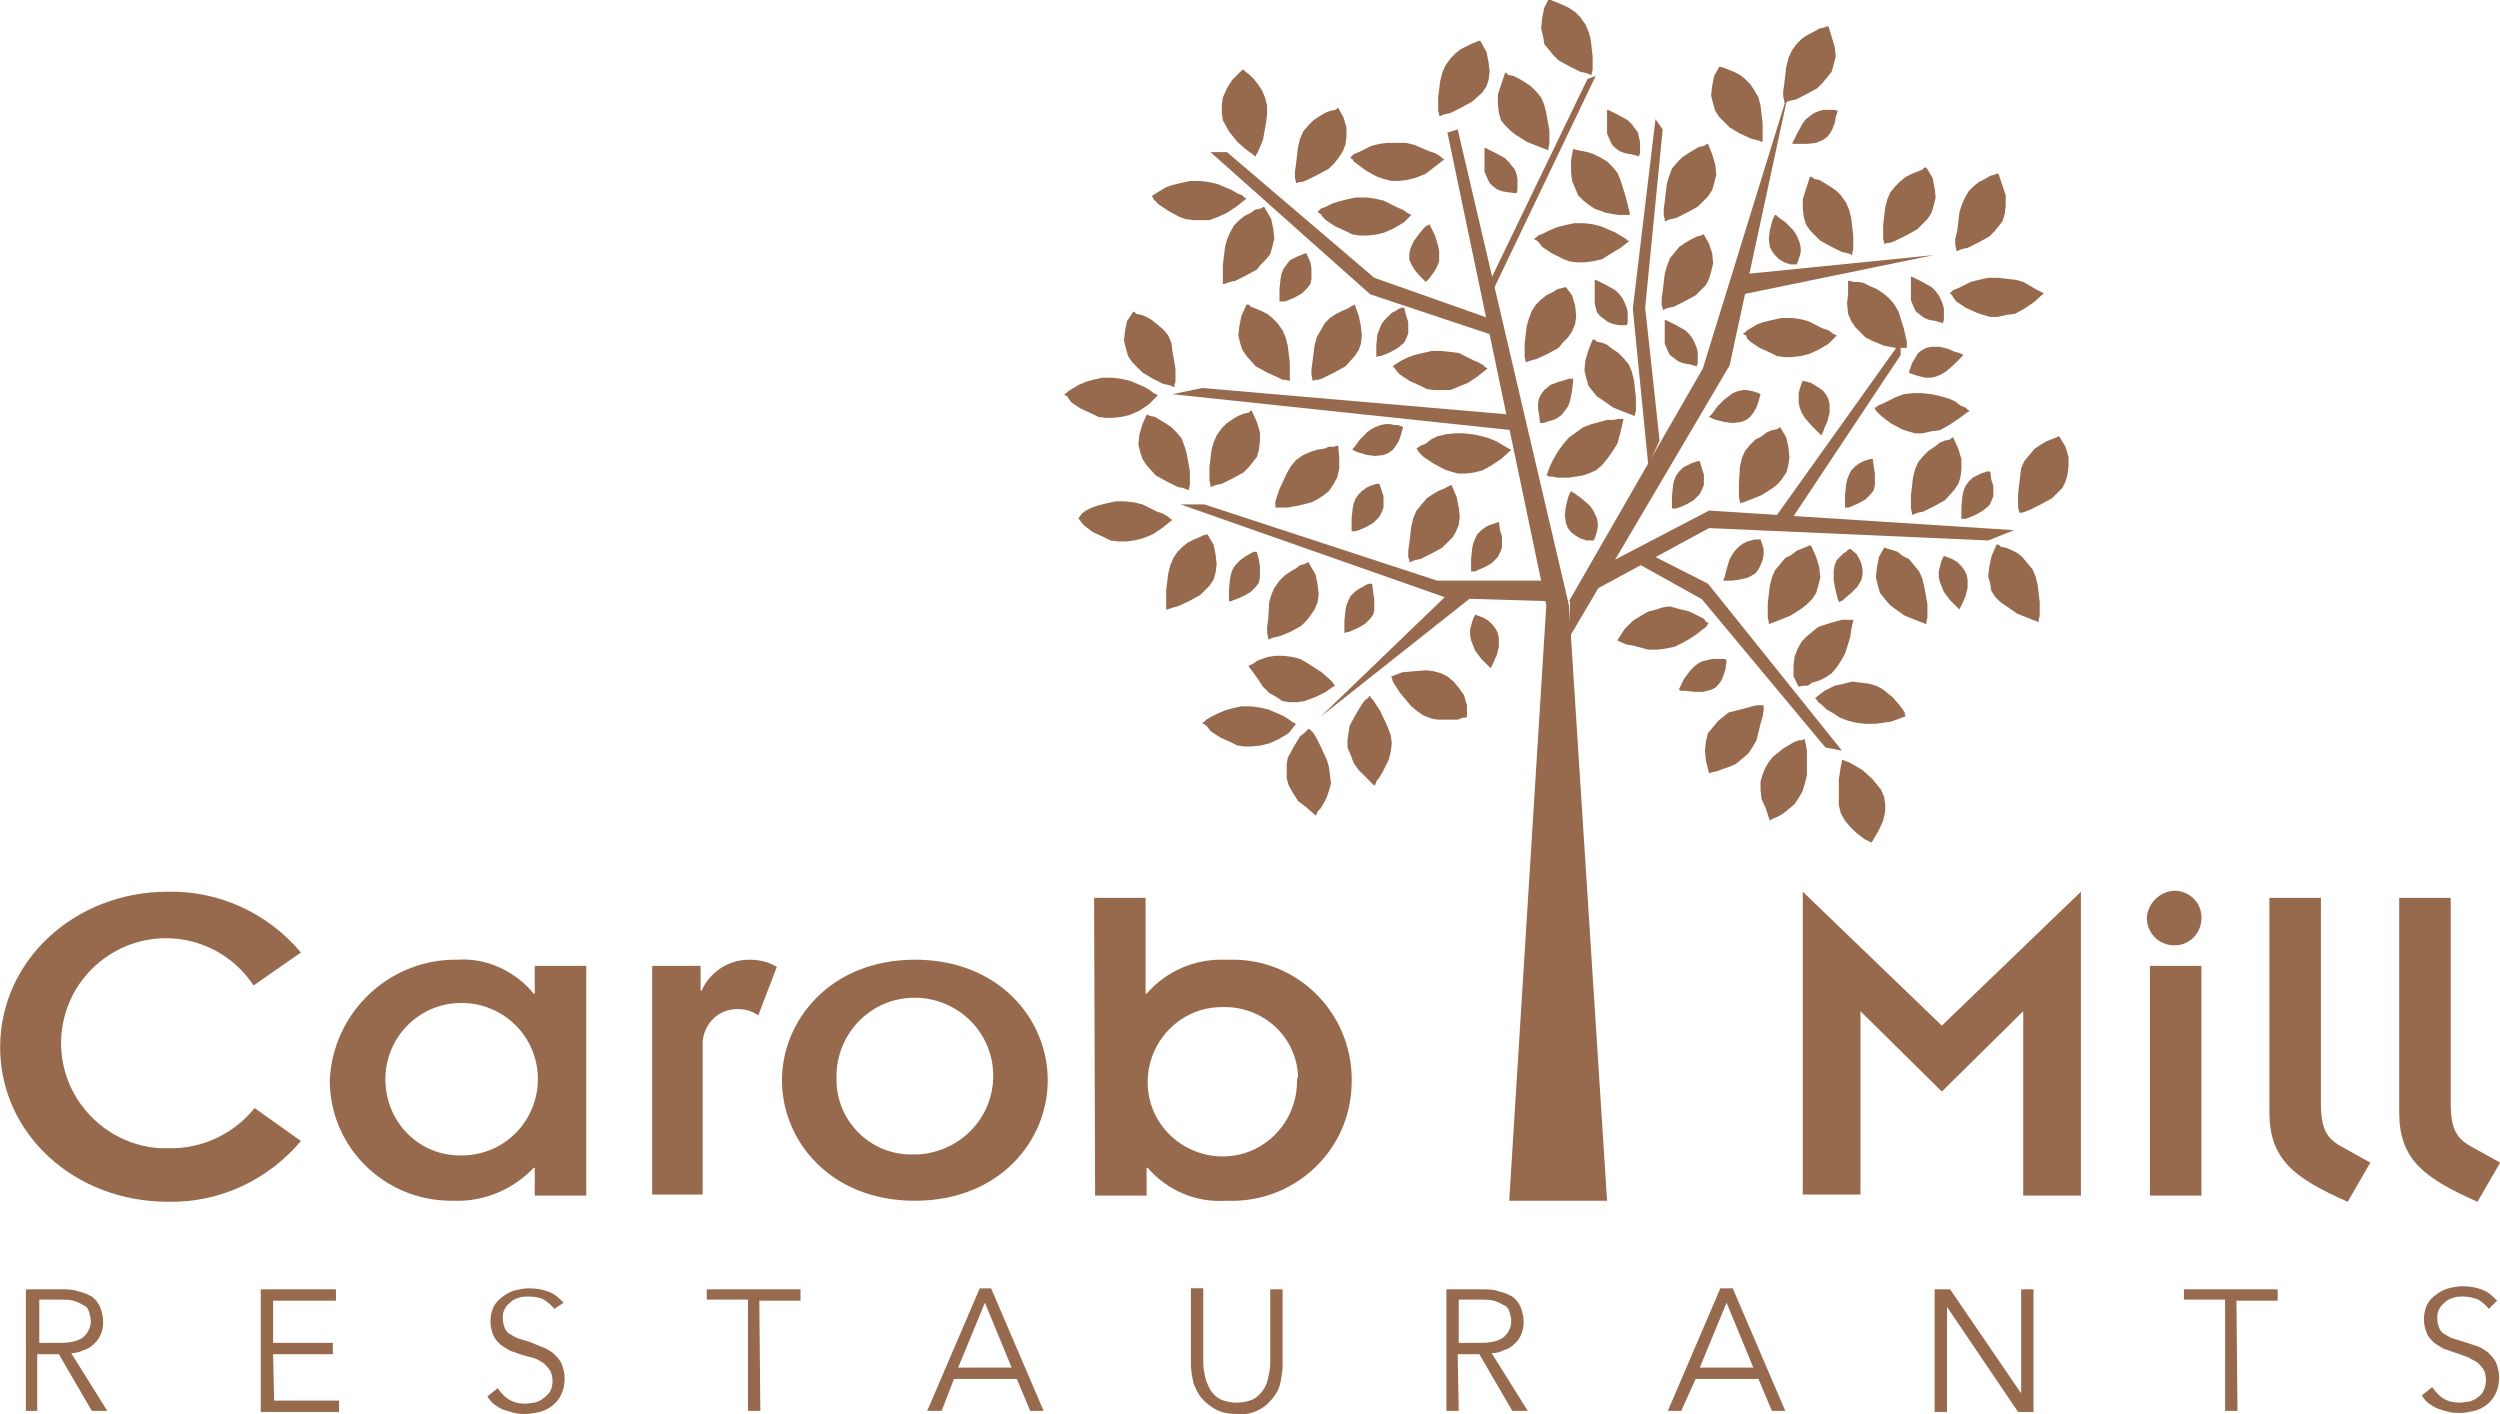 <?xml version="1.0" encoding="utf-8"?>
<!-- Generator: Adobe Illustrator 23.0.2, SVG Export Plug-In . SVG Version: 6.00 Build 0)  -->
<svg version="1.1" id="Layer_1" xmlns="http://www.w3.org/2000/svg" xmlns:xlink="http://www.w3.org/1999/xlink" x="0px" y="0px"
	 viewBox="0 0 242.7 137.3" style="enable-background:new 0 0 242.7 137.3;" xml:space="preserve">
<style type="text/css">
	.st0{fill:#97694D;}
</style>
<g id="Group_1596" transform="translate(-471.186 -277.832)">
	<path id="Path_890" class="st0" d="M500.4,388.6c-3.2,3.8-7.9,6-12.9,5.9c-9.1,0-16.3-6.6-16.3-15s7.2-15.1,16.3-15.1
		c5-0.1,9.7,2.1,12.9,5.9l-4.6,3.2c-3.1-4.7-9.4-6-14.1-2.9c-4.7,3.1-6,9.4-2.9,14.1c1.8,2.7,4.7,4.4,7.9,4.6c0.3,0,0.5,0,0.8,0
		c3.3,0.1,6.4-1.4,8.4-3.9L500.4,388.6"/>
	<path id="Path_891" class="st0" d="M523.1,393.9h5v-22.3h-5v2.7H523c-1.8-2.2-4.6-3.5-7.4-3.3c-6.6-0.1-12.1,5.1-12.4,11.7
		c0,6.5,5.3,11.7,11.8,11.7l0,0c0.1,0,0.2,0,0.3,0c2.9,0.1,5.7-1.1,7.7-3.2h0.1L523.1,393.9 M508.6,382.8c-0.1-4.1,3.1-7.5,7.2-7.6
		s7.5,3.1,7.6,7.2c0.1,4.1-3.1,7.5-7.2,7.6c0,0,0,0,0,0H516C512,390.1,508.7,386.9,508.6,382.8"/>
	<path id="Path_892" class="st0" d="M534.5,371.6h4.7v2.4h0.1c0.8-1.8,2.6-3,4.6-3c1,0,1.9,0.2,2.7,0.7l-1.8,4.7
		c-0.6-0.4-1.2-0.6-1.9-0.6c-1.9-0.1-3.4,1.4-3.5,3.2c0,0,0,0,0,0c0,0,0,0.1,0,0.1v14.7h-4.9V371.6"/>
	<path id="Path_893" class="st0" d="M547.1,382.7c0,5.9,4.7,11.7,12.9,11.7s12.9-5.8,12.9-11.7S568.2,371,560,371
		S547.1,376.9,547.1,382.7 M552.4,382.7c-0.2-4.2,3-7.8,7.2-8c4.2-0.2,7.8,3,8,7.2c0.2,4.2-3,7.7-7.2,8c-0.1,0-0.3,0-0.4,0
		c-4,0.2-7.4-2.9-7.6-6.9c0,0,0,0,0,0C552.4,382.9,552.4,382.8,552.4,382.7"/>
	<path id="Path_894" class="st0" d="M577.5,393.9h5v-2.7h0.1c1.9,2.2,4.7,3.4,7.6,3.2c6.5,0.3,12-4.7,12.2-11.2
		c0.3-6.5-4.7-12-11.2-12.2c-0.1,0-0.1,0-0.2,0c-0.3,0-0.6,0-0.9,0c-2.9-0.1-5.7,1.1-7.6,3.3h-0.1V365h-5L577.5,393.9 M597.1,382.8
		c0,4-3.2,7.3-7.2,7.3c-4,0-7.3-3.2-7.3-7.2c0-4,3.2-7.3,7.2-7.3c0,0,0,0,0,0h0.1c3.9-0.1,7.2,2.9,7.3,6.8c0,0,0,0,0,0
		C597.1,382.5,597.1,382.6,597.1,382.8"/>
	<path id="Path_895" class="st0" d="M646.2,364.4l13.5,13l13.5-13v29.5h-5.6V376l-7.9,7.8l-7.9-7.8v17.8h-5.6V364.4"/>
	<path id="Path_896" class="st0" d="M682.4,364.3c1.5,0.1,2.6,1.3,2.5,2.8c-0.1,1.5-1.3,2.6-2.8,2.5c-1.4-0.1-2.5-1.2-2.5-2.7
		C679.7,365.5,680.9,364.3,682.4,364.3L682.4,364.3 M679.9,371.6h5v22.3h-5V371.6z M679.9,371.6h5"/>
	<path id="Path_897" class="st0" d="M696.5,365v19.9c0,2.6,0.6,3.5,2.1,4.3l2.7,1.5l-2.2,3.8c-5.2-2.3-7.6-4.1-7.6-8.7V365H696.5"/>
	<path id="Path_898" class="st0" d="M709.1,365v19.9c0,2.6,0.6,3.5,2.1,4.3l2.7,1.5l-2.2,3.8c-5.2-2.3-7.6-4.1-7.6-8.7V365H709.1"/>
	<path id="Path_899" class="st0" d="M623.5,336.2l13-22.6l8.4-27.2l-5.8,26.9l-15.5,26.3V336.2"/>
	<path id="Path_900" class="st0" d="M640.4,306.4l18.5-3.8l-18.9,1.9L640.4,306.4"/>
	<path id="Path_901" class="st0" d="M627.9,332.2l9.2-4.8l29.6,1.9l-2.5,1l-27.1-1.2l-11.8,6.4L627.9,332.2"/>
	<path id="Path_902" class="st0" d="M643.5,328.1l12.2-17.1v1.3l-10.5,15.8H643.5"/>
	<path id="Path_903" class="st0" d="M621.7,336.2l-10-0.3l-25.9-9.1h2.3l22.6,7.4h11L621.7,336.2"/>
	<path id="Path_904" class="st0" d="M618,319.6l-33-3.5l2.9-0.6l30.1,2.6L618,319.6"/>
	<path id="Path_905" class="st0" d="M616.2,310.4l-12-4l-15.5-13.8h1.6l14.3,12.2l11.6,4.1L616.2,310.4"/>
	<path id="Path_906" class="st0" d="M615.8,306.7l10.3-21.5l-0.8,0.3l-9.8,20.3L615.8,306.7"/>
	<path id="Path_907" class="st0" d="M631.2,323l-1.5-15.2l2.2-18.4l0.7,1l-1.7,17.3l1.4,12.9L631.2,323"/>
	<path id="Path_908" class="st0" d="M612.7,290.4l-1,0.3l9.6,45.9l-3.6,57.8h9.5l-3.7-57.8L612.7,290.4"/>
	<path id="Path_909" class="st0" d="M588.4,329.7L588.4,329.7l-0.4,0.1l-0.4,0.2l-0.5,0.2l-0.6,0.3l-0.5,0.4l-0.5,0.5l-0.4,0.6
		l-0.3,0.7l-0.2,0.8l-0.2,1.6v1.9h0.1l0.3-0.1l0.3-0.1l0.4-0.1l1.1-0.5l1.1-0.6l0.9-0.9l0.4-0.6l0.2-0.7l0.1-0.8l-0.1-0.9l-0.2-1
		L588.4,329.7"/>
	<path id="Path_910" class="st0" d="M601.1,321.1l-0.1,0l-0.3,0.1l-0.5,0l-0.5,0.2l-0.7,0.1l-0.6,0.2l-0.7,0.3l-0.7,0.5l-0.5,0.6
		l-0.4,0.7l-0.7,1.5l-0.4,1.2l0,0.4l0,0.2l0.1,0h0.3l0.3,0l0.5,0l1.1-0.2l1.2-0.3l0.6-0.3l0.6-0.4l0.5-0.4l0.4-0.6l0.4-0.7l0.2-0.9
		l0-1L601.1,321.1"/>
	<path id="Path_911" class="st0" d="M660.8,320.3h-0.1l-0.2,0.2l-0.5,0.1l-0.5,0.2l-0.5,0.4l-0.6,0.4l-0.5,0.5l-0.5,0.6l-0.3,0.7
		l-0.2,0.8l-0.2,1.7v1.3l0.1,0.4v0.2h0.1l0.2-0.1l0.3-0.1l0.5-0.1l1-0.5l1.1-0.6l0.9-1l0.4-0.6l0.2-0.6l0.1-0.8v-1l-0.3-1
		L660.8,320.3"/>
	<path id="Path_912" class="st0" d="M647,330.8h-0.2l-0.2,0.1l-0.5,0.2l-0.5,0.2l-0.5,0.4l-0.6,0.3l-0.5,0.6l-0.5,0.6l-0.3,0.7
		l-0.2,0.8l-0.2,1.7v1.4l0.1,0.4v0.2h0.1l0.2-0.1l0.3-0.1l0.5-0.2l1-0.4l1.1-0.7l0.5-0.4l0.5-0.5l0.4-0.6l0.2-0.7l0.2-0.8l-0.1-1
		l-0.3-1L647,330.8"/>
	<path id="Path_913" class="st0" d="M654.1,331h0.1l0.2,0.1l0.4,0.1l0.6,0.2l0.5,0.4l0.6,0.3l0.5,0.6l0.5,0.6l0.3,0.7l0.2,0.8
		l0.3,1.7v1.3l-0.1,0.4v0.2h-0.1l-0.2-0.1l-0.3-0.1l-0.5-0.2l-1-0.4l-1-0.7l-0.5-0.4l-0.5-0.6l-0.4-0.5l-0.2-0.7l-0.2-0.8l0.1-1
		l0.2-1L654.1,331"/>
	<path id="Path_914" class="st0" d="M665,330.7h0.2l0.2,0.2l0.5,0.1l0.5,0.2l0.6,0.3l0.5,0.4l0.5,0.6l0.5,0.6l0.3,0.7l0.2,0.8
		l0.2,1.7v1.3l-0.1,0.4v0.2h-0.1l-0.2-0.1l-0.3-0.1l-0.5-0.2l-1-0.4l-1-0.7l-0.6-0.4l-0.5-0.5l-0.4-0.6l-0.1-0.7l-0.2-0.7l0.1-0.9
		l0.2-1L665,330.7"/>
	<path id="Path_915" class="st0" d="M650.6,305.1l0.2,0l0.3,0.1l0.5,0l0.5,0.1l0.6,0.3l0.7,0.3l0.6,0.4l0.6,0.5l0.5,0.6l0.4,0.7
		l0.5,1.6l0.3,1.3v0.4l0,0.2l-0.1,0l-0.2,0l-0.3,0l-0.5,0l-1.1-0.2l-1.2-0.5l-0.6-0.3l-0.5-0.5l-0.5-0.5l-0.4-0.6l-0.3-0.7l-0.1-1
		l0.1-1L650.6,305.1"/>
	<path id="Path_916" class="st0" d="M617.3,284.9h0.1l0.2,0.2l0.5,0.1l0.6,0.3l0.5,0.3l0.6,0.4l0.5,0.5l0.5,0.6l0.3,0.7l0.2,0.8
		l0.3,1.7v1.3l-0.1,0.4v0.2h-0.1l-0.2-0.1l-0.3-0.1l-0.5-0.2l-1-0.4l-1.1-0.7l-0.5-0.4l-0.5-0.5l-0.4-0.5l-0.2-0.7l-0.1-0.8v-1
		l0.3-0.9L617.3,284.9"/>
	<path id="Path_917" class="st0" d="M592.2,307.4h0.2l0.2,0.2l0.5,0.2l0.5,0.2l0.6,0.3l0.5,0.4l0.5,0.5l0.5,0.7l0.3,0.7l0.2,0.8
		l0.2,1.6v1.8h-0.1l-0.3-0.1h-0.3l-0.4-0.2l-1.1-0.5l-1.1-0.6l-0.9-1l-0.4-0.6l-0.2-0.6l-0.2-0.8l0.1-0.9l0.2-1L592.2,307.4"/>
	<path id="Path_918" class="st0" d="M582.5,318.1h0.1l0.2,0.1l0.5,0.1l0.5,0.3l0.5,0.3l0.6,0.4l0.5,0.5l0.5,0.6l0.3,0.8l0.2,0.7
		l0.3,1.7v1.3l-0.1,0.4v0.1h-0.1l-0.2-0.1l-0.3-0.1l-0.5-0.1l-1-0.5l-1.1-0.6l-0.9-1l-0.4-0.6l-0.2-0.6l-0.2-0.8l0.1-1l0.3-1
		L582.5,318.1"/>
	<path id="Path_919" class="st0" d="M646.9,295h0.2l0.2,0.2l0.5,0.1l0.5,0.3l0.5,0.3l0.6,0.4l0.5,0.5l0.5,0.7l0.3,0.7l0.2,0.8
		l0.2,1.7v1.3l-0.1,0.4v0.2H651l-0.2-0.1l-0.3-0.1l-0.5-0.1l-1-0.5l-1.1-0.6l-0.5-0.5l-0.5-0.5l-0.4-0.6l-0.2-0.7l-0.1-0.8v-0.9
		l0.3-1L646.9,295"/>
	<path id="Path_920" class="st0" d="M638.1,284.3L638.1,284.3l0.4,0.1l0.5,0.2l0.5,0.2l0.6,0.3l0.5,0.4l0.5,0.5l0.4,0.6l0.4,0.7
		l0.2,0.8l0.2,1.7v1.8h-0.1l-0.2-0.1l-0.4-0.1l-0.4-0.1l-1.1-0.5l-1-0.6l-0.5-0.5l-0.5-0.5l-0.4-0.6l-0.2-0.7l-0.2-0.8l0.1-0.9
		l0.2-1L638.1,284.3"/>
	<path id="Path_921" class="st0" d="M648.7,280.4h-0.2l-0.2,0.1l-0.5,0.1l-0.5,0.3l-0.6,0.3l-0.6,0.4l-0.5,0.5l-0.5,0.7l-0.3,0.7
		l-0.2,0.8l-0.2,1.7l-0.1,0.7v0.5l0.1,0.4v0.2h0.1l0.2-0.1l0.3-0.1l0.5-0.1l1-0.5l1.1-0.6l0.5-0.5l0.5-0.6l0.4-0.5l0.2-0.7l0.2-0.8
		l-0.1-0.9l-0.3-1L648.7,280.4"/>
	<path id="Path_922" class="st0" d="M591.8,284.6l0.1,0l0.2,0.2l0.4,0.3l0.4,0.4l0.4,0.5l0.4,0.6l0.3,0.7l0.2,0.8l0,0.8l-0.1,0.8
		l-0.3,1.7l-0.5,1.2l-0.2,0.3l0,0.1l-0.1,0l-0.2-0.2l-0.3-0.2l-0.4-0.3l-0.8-0.7l-0.8-1l-0.6-1.1l-0.1-0.7l0-0.8l0.1-0.7l0.4-0.9
		l0.5-0.8L591.8,284.6"/>
	<path id="Path_923" class="st0" d="M581.2,308.1h0.1l0.2,0.2l0.5,0.1l0.5,0.2l0.5,0.3l0.5,0.4l0.6,0.5l0.5,0.6l0.3,0.7l0.1,0.8
		l0.3,1.7v1.3l-0.1,0.3v0.2h-0.1l-0.2-0.1l-0.3-0.1l-0.5-0.1l-1-0.5l-1-0.6l-0.5-0.5l-0.5-0.5l-0.4-0.6l-0.2-0.7l-0.2-0.8l0.1-0.9
		l0.2-1L581.2,308.1"/>
	<path id="Path_924" class="st0" d="M637,291.8h-0.1l-0.3,0.2l-0.5,0.1l-0.5,0.3l-0.5,0.3l-0.6,0.4l-0.5,0.5l-0.5,0.6l-0.3,0.8
		l-0.2,0.7l-0.2,1.7l-0.1,0.7v0.6l0.1,0.4v0.2h0.1l0.2-0.1l0.3-0.1l0.5-0.1l1-0.5l1.1-0.6l0.5-0.5l0.5-0.5l0.4-0.6l0.2-0.7l0.2-0.8
		l-0.1-1l-0.3-1L637,291.8"/>
	<path id="Path_925" class="st0" d="M629.4,301.2h-0.2L629,301l-0.5-0.3l-0.5-0.3l-1.4-0.6l-0.8-0.2l-0.8-0.1h-1l-0.9,0.2l-0.8,0.2
		l-0.7,0.3l-0.6,0.3l-0.5,0.2l-0.2,0.2l-0.2,0.1l0.1,0.1l0.2,0.1l0.2,0.2l0.3,0.4l0.9,0.6l1.2,0.6l0.5,0.2l0.7,0.1h0.8l0.8-0.1
		l0.9-0.2l0.8-0.5l1-0.6L629.4,301.2"/>
	<path id="Path_926" class="st0" d="M662.4,317.7l-0.2-0.1l-0.2-0.2l-0.5-0.2l-0.5-0.4l-0.7-0.3l-0.7-0.2l-0.9-0.2l-0.9-0.1h-0.9
		l-0.9,0.1l-0.8,0.3l-0.6,0.3l-0.6,0.3l-0.5,0.2l-0.2,0.2h-0.2l0.1,0.1l0.1,0.2l0.2,0.2l0.3,0.3l0.9,0.7l1.1,0.6l0.6,0.2l0.7,0.2
		h0.7l0.9-0.2l0.8-0.1l0.9-0.5l0.9-0.6L662.4,317.7"/>
	<path id="Path_927" class="st0" d="M592.2,297.1l-0.2-0.1l-0.2-0.2l-0.5-0.2l-0.5-0.3l-0.7-0.3l-0.7-0.3l-0.9-0.2l-0.9-0.1h-0.9
		l-0.9,0.2l-0.8,0.2l-0.6,0.2l-0.5,0.3l-0.5,0.3l-0.3,0.2l-0.1,0.1l0.1,0.1l0.1,0.2l0.2,0.2l0.3,0.3l0.9,0.6l1.1,0.6l0.6,0.2
		l0.7,0.1h1.6l0.8-0.3l0.9-0.4l0.9-0.6L592.2,297.1"/>
	<path id="Path_928" class="st0" d="M611.4,293.3l-0.2-0.1L611,293l-0.5-0.3l-0.6-0.2l-1.4-0.6l-0.8-0.2h-1.8l-0.8,0.1l-0.8,0.2
		l-0.6,0.3l-0.6,0.3l-0.5,0.2l-0.2,0.2l-0.1,0.1v0.1l0.2,0.1l0.1,0.2l0.4,0.3l0.8,0.6l1.1,0.6l0.6,0.2l0.8,0.2h0.7l0.8-0.1l0.8-0.2
		l1-0.4L611.4,293.3"/>
	<path id="Path_929" class="st0" d="M585,328.3l-0.2-0.1l-0.2-0.2l-0.5-0.3l-0.6-0.2l-1.4-0.7l-0.8-0.2l-0.9-0.1h-0.9l-0.9,0.2
		l-0.8,0.2l-0.6,0.2l-0.6,0.3l-0.4,0.3L576,328l-0.1,0.1v0.1l0.1,0.1l0.2,0.3l0.3,0.3l0.8,0.6l1.1,0.5l0.6,0.3l0.8,0.1h0.7l0.8-0.1
		l0.8-0.2l1-0.4l0.9-0.6L585,328.3"/>
	<path id="Path_930" class="st0" d="M669.6,306.3L669.6,306.3l-0.4-0.2l-0.4-0.2l-0.5-0.3l-0.7-0.4l-0.7-0.2l-0.9-0.1l-0.8-0.1h-1
		l-0.9,0.2l-0.8,0.2l-0.6,0.3l-0.6,0.3l-0.5,0.2l-0.2,0.2l-0.2,0.1h0.1l0.2,0.2l0.1,0.2l0.3,0.4l0.9,0.6l1.1,0.5l0.6,0.2l0.7,0.2
		h0.7l0.9-0.2l0.8-0.1l0.9-0.5l0.9-0.6L669.6,306.3"/>
	<path id="Path_931" class="st0" d="M602.7,307.4L602.7,307.4l-0.4,0.2l-0.3,0.2l-0.5,0.2l-0.6,0.3l-0.6,0.4l-0.5,0.5l-0.4,0.7
		l-0.4,0.7l-0.2,0.8l-0.2,1.6l-0.1,0.7v0.5l0.1,0.5v0.1l0.3-0.1h0.3l0.5-0.2l1-0.5l1.1-0.6l0.9-1l0.4-0.6l0.2-0.6l0.1-0.8l-0.1-0.9
		l-0.2-1L602.7,307.4"/>
	<path id="Path_932" class="st0" d="M644,319.3L644,319.3l-0.3,0.2l-0.5,0.1l-0.5,0.2l-0.5,0.4l-0.6,0.3l-0.5,0.5l-0.5,0.6l-0.3,0.7
		l-0.2,0.8l-0.1,1.7v1.3l0.1,0.4v0.2l0.3-0.1l0.3-0.1l0.5-0.2l1-0.4l1.1-0.7l0.5-0.4l0.4-0.5l0.4-0.6l0.2-0.7l0.1-0.8l-0.1-1
		l-0.2-0.9L644,319.3"/>
	<path id="Path_933" class="st0" d="M623.2,305.7L623.2,305.7l-0.4,0.1l-0.4,0.1l-0.5,0.3l-0.6,0.3l-0.5,0.4l-0.5,0.5l-0.4,0.6
		l-0.3,0.8l-0.2,0.7l-0.2,1.7v1.3l0.1,0.4v0.1l0.3-0.1l0.3-0.1l0.4-0.1l1.1-0.5l1.1-0.6l0.4-0.5l0.5-0.5l0.4-0.6l0.3-0.7l0.1-0.8
		l-0.1-1l-0.3-1L623.2,305.7"/>
	<path id="Path_934" class="st0" d="M636.6,300.6h-0.1l-0.2,0.1l-0.4,0.1l-0.6,0.3l-0.5,0.3l-0.6,0.4l-0.4,0.5l-0.5,0.6l-0.3,0.8
		l-0.2,0.7l-0.2,1.7l-0.1,0.7v0.6l0.1,0.4v0.1h0.1l0.2-0.1l0.3-0.1l0.5-0.1l1-0.5l1.1-0.6l0.5-0.5l0.5-0.5l0.3-0.6l0.2-0.7l0.2-0.8
		l-0.1-1l-0.3-0.9L636.6,300.6"/>
	<path id="Path_935" class="st0" d="M658.2,294.1H658l-0.2,0.2l-0.5,0.2l-0.5,0.2l-0.6,0.3l-0.5,0.4l-0.5,0.5l-0.5,0.6l-0.3,0.7
		l-0.2,0.8l-0.2,1.7v1.3l0.1,0.4v0.1h0.1l0.2-0.1h0.3l0.5-0.2l1-0.5l1.1-0.6l0.5-0.5l0.5-0.5l0.4-0.6l0.2-0.7l0.2-0.8l-0.1-0.9
		l-0.2-1L658.2,294.1"/>
	<path id="Path_936" class="st0" d="M614.9,281.8h-0.2l-0.2,0.1l-0.5,0.2l-0.4,0.2l-0.6,0.3l-0.5,0.4l-0.5,0.5l-0.5,0.7l-0.3,0.7
		l-0.2,0.8l-0.2,1.6v1.3l0.1,0.3v0.2h0.1l0.2-0.1l0.3-0.1l0.5-0.1l1-0.5l1.1-0.6l1-0.9l0.4-0.6l0.2-0.6l0.1-0.8l-0.1-0.9l-0.2-1
		L614.9,281.8"/>
	<path id="Path_937" class="st0" d="M621.5,277.8h0.2l0.2,0.1l0.5,0.2l0.5,0.2l0.6,0.3l0.6,0.4l0.5,0.5l0.5,0.7l0.3,0.7l0.2,0.7
		l0.2,1.7v1.3l-0.1,0.4v0.1h-0.1l-0.2-0.1l-0.3-0.1l-0.5-0.1l-1-0.5l-1.1-0.6l-0.5-0.5l-0.5-0.6l-0.4-0.5l-0.1-0.7l-0.2-0.8l0.1-1
		l0.2-1L621.5,277.8"/>
	<path id="Path_938" class="st0" d="M665.2,294.7h-0.2l-0.2,0.1l-0.4,0.1l-0.5,0.3l-0.6,0.3l-0.5,0.4l-0.5,0.5l-0.4,0.7l-0.3,0.7
		l-0.2,0.7l-0.2,1.7L661,301v0.6l0.1,0.4v0.2h0.1l0.2-0.1l0.3-0.1l0.5-0.1l1-0.5l1.1-0.6l0.5-0.5l0.4-0.5l0.4-0.5l0.2-0.7l0.1-0.8
		v-1l-0.3-0.9L665.2,294.7"/>
	<path id="Path_939" class="st0" d="M671.1,320.2h-0.1l-0.2,0.1l-0.5,0.2l-0.5,0.2l-0.5,0.3l-0.6,0.4l-0.5,0.6l-0.5,0.6l-0.3,0.7
		l-0.1,0.8l-0.2,1.7v1.3l0.1,0.4v0.1h0.3l0.3-0.1l0.5-0.2l1-0.5l1.1-0.6l0.5-0.5l0.5-0.5l0.3-0.6l0.2-0.7l0.1-0.8v-0.9l-0.3-1
		L671.1,320.2"/>
	<path id="Path_940" class="st0" d="M601.1,288.3L601.1,288.3l-0.3,0.2l-0.5,0.1l-0.5,0.2l-0.5,0.3l-0.6,0.4l-0.5,0.5l-0.5,0.6
		l-0.3,0.7l-0.2,0.8l-0.2,1.7l-0.1,0.7v0.6l0.1,0.4v0.1h0.1l0.2-0.1h0.3l0.5-0.2l1-0.5l1.1-0.6l0.5-0.5l0.4-0.5l0.4-0.6l0.3-0.7
		l0.1-0.8v-0.9l-0.3-1L601.1,288.3"/>
	<path id="Path_941" class="st0" d="M593.9,297.9L593.9,297.9l-0.4,0.2l-0.5,0.1l-0.4,0.3l-0.6,0.3l-0.5,0.4l-0.5,0.5l-0.4,0.7
		l-0.3,0.7l-0.2,0.8l-0.2,1.7v1.8h0.1l0.3-0.1l0.3-0.1l0.5-0.1l1-0.5l1.1-0.6l0.4-0.5l0.5-0.5l0.4-0.5l0.2-0.7l0.2-0.8l-0.1-0.9
		l-0.2-1L593.9,297.9"/>
	<path id="Path_942" class="st0" d="M612.1,324.9L612.1,324.9l-0.4,0.2l-0.4,0.2l-0.5,0.2l-0.5,0.3l-0.6,0.4l-0.5,0.6l-0.5,0.6
		l-0.3,0.7l-0.2,0.8l-0.2,1.7l-0.1,0.7v0.6l0.1,0.3v0.2h0.1l0.2-0.1l0.3-0.1l0.5-0.1l1-0.5l1.1-0.6l0.5-0.5l0.5-0.5l0.3-0.5l0.3-0.7
		l0.1-0.8l-0.1-0.9l-0.2-1L612.1,324.9"/>
	<path id="Path_943" class="st0" d="M628.8,318.5l-0.2,0l-0.3,0l-0.5,0.1l-0.6,0l-1.5,0.4l-0.8,0.3l-0.7,0.5l-0.7,0.5l-0.6,0.7
		l-0.5,0.7l-0.4,0.7l-0.3,0.6l-0.2,0.5l-0.1,0.3l-0.1,0.2l0.1,0l0.2,0.1l0.3,0l0.5,0.1l1.1,0l1.3-0.2l0.6-0.2l0.7-0.3l0.6-0.5
		l0.5-0.6l0.5-0.7l0.5-0.8l0.3-1.1L628.8,318.5"/>
	<path id="Path_944" class="st0" d="M649.5,310.4L649.5,310.4l-0.4-0.2l-0.4-0.3l-0.6-0.2l-1.4-0.7l-0.8-0.2l-0.8-0.1h-1l-0.9,0.2
		l-0.8,0.2l-0.6,0.2l-0.5,0.3l-0.5,0.3l-0.2,0.2l-0.2,0.1l0.1,0.1l0.2,0.1l0.1,0.3l0.3,0.3l0.9,0.6l1.1,0.5l0.6,0.3l0.7,0.1h0.7
		l0.9-0.1l0.8-0.2l0.9-0.4l1-0.6L649.5,310.4"/>
	<path id="Path_945" class="st0" d="M592.7,317.7h-0.1l-0.2,0.2l-0.5,0.1l-0.5,0.2l-0.5,0.3l-0.6,0.4l-0.5,0.5l-0.5,0.7l-0.3,0.7
		l-0.2,0.7l-0.2,1.7v1.3l0.1,0.4v0.2h0.1l0.2-0.1l0.3-0.1l0.5-0.1l1-0.5l1.1-0.6l0.5-0.5l0.4-0.5l0.4-0.5l0.2-0.7l0.1-0.8v-0.9
		l-0.3-1L592.7,317.7"/>
	<path id="Path_946" class="st0" d="M583.6,316.2L583.6,316.2l-0.4-0.2l-0.4-0.3l-0.5-0.3l-1.4-0.6l-0.9-0.2l-0.8-0.1h-1l-0.9,0.2
		l-0.7,0.2l-0.7,0.3l-0.5,0.3l-0.5,0.3l-0.2,0.2l-0.2,0.1l0.1,0.1l0.2,0.1l0.1,0.2l0.3,0.4l0.9,0.6l1.1,0.5l0.6,0.3l0.7,0.1h0.7
		l0.9-0.1l0.8-0.2l0.9-0.4l0.9-0.6L583.6,316.2"/>
	<path id="Path_947" class="st0" d="M598.2,332.4L598.2,332.4l-0.4,0.2l-0.4,0.1L597,333l-0.5,0.3l-0.6,0.4l-0.5,0.5l-0.5,0.7
		l-0.3,0.7l-0.2,0.7l-0.1,1.7l-0.1,0.7v0.6l0.1,0.4v0.2h0.1l0.2-0.1l0.3-0.1l0.5-0.1l1-0.4l1.1-0.6l0.5-0.5l0.4-0.5l0.4-0.6l0.3-0.7
		l0.1-0.8l-0.1-0.9l-0.2-1L598.2,332.4"/>
	<path id="Path_948" class="st0" d="M608.2,298.7L608.2,298.7l-0.4-0.2l-0.4-0.3l-0.5-0.2l-1.4-0.7l-0.9-0.2l-0.8-0.1h-1l-0.9,0.2
		l-0.8,0.2l-0.6,0.2l-0.6,0.3l-0.5,0.2l-0.2,0.2l-0.1,0.1l0.1,0.1l0.2,0.1l0.2,0.3l0.3,0.3l0.9,0.6l1.1,0.5l0.6,0.3l0.7,0.1h0.7
		l0.9-0.1l0.8-0.2l0.9-0.4l1-0.6L608.2,298.7"/>
	<path id="Path_949" class="st0" d="M615.6,313.6l-0.2-0.1l-0.2-0.2l-0.5-0.3l-0.5-0.2l-1.4-0.7L612,312l-0.9-0.1h-0.9l-0.9,0.2
		l-0.8,0.2l-0.6,0.2l-0.6,0.3l-0.5,0.3l-0.3,0.2l-0.1,0.1l0.1,0.1l0.1,0.1l0.2,0.3l0.3,0.3l0.9,0.6l1.1,0.5l0.6,0.3l0.7,0.1h1.6
		l0.7-0.3l1-0.4l0.9-0.6L615.6,313.6"/>
	<path id="Path_950" class="st0" d="M617.9,321.5l-0.2-0.1l-0.2-0.1L617,321l-0.5-0.3l-0.7-0.3l-0.7-0.2l-0.9-0.2l-0.9-0.1h-0.9
		l-0.9,0.1l-0.8,0.2l-0.6,0.3l-0.5,0.4l-0.5,0.2l-0.3,0.2l-0.1,0.1l0.1,0.1l0.1,0.2l0.2,0.2l0.3,0.3l0.9,0.6l1.1,0.6l0.6,0.2
		l0.7,0.2h0.8l0.8-0.1l0.8-0.2l0.9-0.5l0.9-0.6L617.9,321.5"/>
	<path id="Path_951" class="st0" d="M630.5,331.2l6.5,3.3l13,16.2l-1.6-0.3L636.4,336l-6.1-3.4L630.5,331.2"/>
	<path id="Path_952" class="st0" d="M652.9,359.6l-0.1,0l-0.2-0.1l-0.4-0.2l-0.4-0.3l-0.5-0.4l-0.5-0.5l-0.5-0.6l-0.4-0.7l-0.2-0.8
		l0-0.8l0-1.7l0.2-1.3l0.1-0.4l0-0.2l0.1,0l0.2,0.1l0.3,0.1l0.4,0.2l1,0.6l1,0.9l0.8,1l0.3,0.7l0.1,0.7l0,0.7l-0.2,0.9l-0.4,0.9
		L652.9,359.6"/>
	<path id="Path_953" class="st0" d="M647.4,345.6l0.1,0.1l0.2,0.3l0.4,0.3l0.4,0.4l0.7,0.4l0.6,0.4l0.8,0.3l0.8,0.2l0.9,0.1l0.9,0
		l0.8-0.1l0.7-0.1l0.6-0.2l0.5-0.2l0.3-0.1l0.1-0.1l-0.1-0.1l0-0.2l-0.2-0.3l-0.3-0.4l-0.7-0.8l-1-0.8l-0.6-0.3l-0.7-0.2l-0.8-0.1
		l-0.8-0.1l-0.8,0.2l-0.9,0.2l-1,0.5L647.4,345.6"/>
	<path id="Path_954" class="st0" d="M637.1,352.9L637.1,352.9l0.3-0.1l0.5-0.1l0.5-0.2l0.6-0.2l0.7-0.3l0.6-0.5l0.6-0.5l0.4-0.6
		l0.4-0.7l0.4-1.6l0.2-0.7l0.1-0.6l0-0.4l0-0.1l-0.1,0l-0.2,0l-0.3,0l-0.5,0.1l-1.1,0.3L639,347l-0.5,0.4l-0.5,0.4l-0.5,0.6L637,349
		l-0.2,0.8l-0.1,0.9l0.1,1L637.1,352.9"/>
	<path id="Path_955" class="st0" d="M645.8,344.5L645.8,344.5l0.4-0.1h0.5l0.4-0.3l0.7-0.2l0.6-0.3l0.6-0.4l0.5-0.6l0.4-0.6l0.4-0.7
		l0.5-1.6l0.1-0.7l0.1-0.5l0.1-0.4l0-0.1l-0.1,0l-0.3,0l-0.3,0H650l-1.1,0.3l-1.2,0.4l-0.5,0.4l-0.6,0.5l-0.5,0.5l-0.4,0.7l-0.3,0.8
		l-0.1,0.9l0,1L645.8,344.5"/>
	<path id="Path_956" class="st0" d="M628.2,340L628.2,340l0.4,0.2l0.5,0.2l0.6,0.1l1.5,0.4l0.9,0l0.8-0.1l0.9-0.2l0.8-0.4l0.7-0.4
		l0.6-0.4l0.5-0.4l0.4-0.3l0.2-0.3l0.1-0.1l-0.1,0l-0.2-0.1l-0.2-0.3l-0.4-0.2l-1-0.5l-1.2-0.3l-0.7-0.2l-0.7,0.1L632,337l-0.8,0.2
		l-0.7,0.4l-0.8,0.5l-0.8,0.8L628.2,340"/>
	<path id="Path_957" class="st0" d="M643,357.5L643,357.5l0.3-0.2l0.5-0.2l0.5-0.3l0.5-0.4l0.6-0.5l0.4-0.6l0.4-0.7l0.2-0.7l0.2-0.8
		l0-1.7v-0.7l-0.1-0.6l-0.1-0.4l0-0.1l-0.1,0l-0.2,0.1l-0.3,0l-0.5,0.2l-1,0.6l-1,0.8l-0.4,0.5l-0.3,0.5l-0.3,0.7l-0.2,0.7v0.8
		l0.1,0.9l0.4,0.9L643,357.5"/>
	<path id="Path_958" class="st0" d="M613,334.3l-13.6,13.1l14.9-11.8L613,334.3"/>
	<path id="Path_959" class="st0" d="M613.6,347.4l-0.1,0.1h-0.3l-0.5,0.2l-0.6,0h-1.3l-0.6-0.1l-0.8-0.3l-0.6-0.4l-0.6-0.5l-1.1-1.3
		l-0.7-1.1l-0.1-0.4l-0.1-0.1l0.1,0l0.2-0.1l0.3-0.1l0.5-0.2l1.1-0.1l1.3-0.1l0.7,0.1l0.7,0.2l0.6,0.3l0.6,0.5l0.5,0.6l0.5,0.7
		l0.3,1L613.6,347.4"/>
	<path id="Path_960" class="st0" d="M604.6,354.1l0.1-0.1l0.1-0.3l0.3-0.4l0.3-0.5l0.3-0.6l0.3-0.6l0.2-0.8l0.1-0.8l-0.1-0.8
		l-0.3-0.8l-0.7-1.5l-0.7-1.1l-0.3-0.3l0-0.1l-0.1,0l-0.1,0.2l-0.3,0.2l-0.3,0.4l-0.6,1l-0.6,1.1l-0.1,0.7l-0.1,0.7v0.7l0.3,0.7
		l0.3,0.8l0.5,0.7l0.7,0.7L604.6,354.1"/>
	<path id="Path_961" class="st0" d="M598.9,357l0.1-0.1l0.1-0.3l0.3-0.3l0.3-0.5l0.3-0.6l0.2-0.6l0.2-0.7l-0.1-0.8l-0.1-0.8
		l-0.2-0.7l-0.7-1.5l-0.3-0.6l-0.3-0.5l-0.3-0.3l-0.1-0.1l-0.1,0l-0.2,0.2l-0.2,0.2l-0.4,0.3l-0.6,1l-0.6,1.1l-0.1,0.6l0,0.7l0,0.7
		l0.2,0.7l0.4,0.7l0.5,0.8l0.8,0.6L598.9,357"/>
	<path id="Path_962" class="st0" d="M592.4,342.5l0.1-0.1l0.3-0.1l0.4-0.3l0.5-0.2l0.6-0.2l0.7-0.1l0.8,0l0.8,0.1l0.8,0.2l0.7,0.4
		l1.4,0.9l1,0.9l0.2,0.3l0.1,0.1l0,0l-0.2,0.1l-0.3,0.2l-0.4,0.3l-1,0.5l-1.1,0.4l-0.7,0.1l-0.7,0l-0.7-0.1l-0.6-0.4l-0.7-0.4
		l-0.6-0.6l-0.6-0.9L592.4,342.5"/>
	<path id="Path_963" class="st0" d="M597,348.1L597,348.1l-0.4-0.2l-0.4-0.3l-0.5-0.3l-1.4-0.6l-0.9-0.2l-0.8-0.1h-0.9l-0.9,0.2
		l-0.7,0.2l-0.7,0.3l-0.6,0.3l-0.5,0.3l-0.2,0.2l-0.2,0.1l0.1,0.1l0.2,0.1l0.2,0.2l0.3,0.4l0.9,0.6l1.1,0.5l0.6,0.3l0.7,0.1h0.7
		l0.9-0.1l0.8-0.2l0.9-0.4l1-0.6L597,348.1"/>
	<path id="Path_964" class="st0" d="M593.2,331.4L593.2,331.4l-0.3,0l-0.2,0.1l-0.7,0.4l-0.4,0.3l-0.4,0.4l-0.3,0.4l-0.2,0.5
		l-0.1,0.5l-0.1,1v1.2h0l0.2,0l0.2-0.1l0.3-0.1l0.7-0.3l0.7-0.4l0.5-0.5l0.3-0.4l0.1-0.5l0-0.5l0-0.6l-0.1-0.6L593.2,331.4"/>
	<path id="Path_965" class="st0" d="M604.4,334.5L604.4,334.5l-0.3,0l-0.3,0.1l-0.3,0.2l-0.4,0.2l-0.4,0.3l-0.4,0.4l-0.2,0.4
		l-0.2,0.5l-0.1,0.5l-0.1,1v1.2h0l0.2-0.1l0.2,0l0.2-0.1l0.7-0.3l0.7-0.4l0.5-0.5l0.3-0.4l0.1-0.4l0-0.5l0-0.6l-0.1-0.6L604.4,334.5
		"/>
	<path id="Path_966" class="st0" d="M638.8,341.9L638.8,341.9l-0.2-0.1l-0.3,0l-0.4,0l-0.5,0l-0.4,0.1l-0.5,0.1l-0.4,0.2l-0.4,0.3
		l-0.4,0.4l-0.6,0.8l-0.4,0.8l-0.1,0.2l0,0.1l0,0l0.2,0.1l0.2,0l0.3,0l0.8,0.1l0.8,0l0.8-0.2l0.4-0.2l0.3-0.3l0.3-0.4l0.2-0.5
		l0.2-0.6L638.8,341.9"/>
	<path id="Path_967" class="st0" d="M598,302.4L598,302.4l-0.3,0.1l-0.2,0.1l-0.3,0.1l-0.4,0.2l-0.4,0.2l-0.3,0.4l-0.3,0.4l-0.2,0.5
		l-0.1,0.5l-0.1,1v1.2h0.1l0.2,0l0.2,0l0.3-0.1l0.7-0.3l0.7-0.4l0.5-0.5l0.3-0.4l0.1-0.5l0-0.5l0-0.5l-0.1-0.6L598,302.4"/>
	<path id="Path_968" class="st0" d="M625.9,330.3L625.9,330.3l0.1-0.2l0.1-0.3l0.1-0.3l0.1-0.5v-0.4l-0.1-0.5l-0.2-0.4l-0.2-0.4
		l-0.3-0.4l-0.8-0.7l-0.7-0.5l-0.2-0.1l-0.1-0.1l0,0l-0.1,0.2l-0.1,0.2l-0.1,0.3l-0.2,0.8l-0.1,0.8l0.1,0.8l0.2,0.5l0.3,0.4l0.4,0.3
		l0.5,0.3l0.6,0.2L625.9,330.3"/>
	<path id="Path_969" class="st0" d="M609.6,305.2L609.6,305.2l0.2-0.2l0.2-0.2l0.2-0.3l0.3-0.4l0.2-0.4l0.2-0.5l0-0.5v-0.5l-0.1-0.5
		l-0.3-1l-0.4-0.8l-0.1-0.2l0-0.1l0,0l-0.2,0.1l-0.2,0.1l-0.2,0.2l-0.5,0.6l-0.5,0.7l-0.3,0.7l-0.1,0.5l0,0.5l0.2,0.5l0.3,0.5
		l0.4,0.5L609.6,305.2"/>
	<path id="Path_970" class="st0" d="M605.1,324.8L605.1,324.8l-0.3,0l-0.3,0.1l-0.3,0.1l-0.4,0.2l-0.4,0.3l-0.3,0.3l-0.3,0.4
		l-0.2,0.5l-0.1,0.5l-0.1,1v1.2h0l0.2,0l0.2,0l0.3-0.1l0.7-0.3l0.7-0.4l0.6-0.6l0.2-0.4l0.2-0.5l0-0.5l0-0.6l-0.2-0.6L605.1,324.8"
		/>
	<path id="Path_971" class="st0" d="M653,322.4L653,322.4l-0.3,0l-0.3,0.1l-0.3,0.1l-0.4,0.2l-0.4,0.3l-0.4,0.4l-0.2,0.4l-0.2,0.5
		l-0.1,0.5l-0.1,1v1.2h0l0.2,0l0.2,0l0.2-0.1l0.7-0.3l0.7-0.4l0.5-0.5l0.3-0.4l0.1-0.5l0-0.5l0-0.6l-0.1-0.6L653,322.4"/>
	<path id="Path_972" class="st0" d="M646.2,314.8L646.2,314.8l-0.1,0.2l-0.1,0.3l-0.1,0.3l-0.1,0.4l0,0.4l0,0.5l0.1,0.5l0.2,0.5
		l0.3,0.5l0.7,0.8l0.6,0.6l0.2,0.2l0.1,0.1l0,0l0.1-0.2l0.1-0.2l0.1-0.3l0.3-0.7l0.2-0.8l0-0.8l-0.1-0.5l-0.2-0.4l-0.3-0.4l-0.4-0.3
		L647,315L646.2,314.8"/>
	<path id="Path_973" class="st0" d="M625.8,310.8h0.2l0.2,0.2l0.5,0.1l0.5,0.2l0.5,0.4l0.6,0.4l0.5,0.5l0.5,0.6l0.3,0.7l0.2,0.8
		l0.2,1.7v1.3l-0.1,0.4v0.1h-0.1l-0.2-0.1l-0.3-0.1l-0.5-0.2l-1-0.4l-1-0.7l-0.6-0.4l-0.4-0.5l-0.4-0.5l-0.2-0.7l-0.2-0.8l0.1-1
		l0.3-1L625.8,310.8"/>
	<path id="Path_974" class="st0" d="M659.9,331.8L659.9,331.8l-0.1,0.2l-0.1,0.2l-0.1,0.3l-0.1,0.4l-0.1,0.4l0,0.5l0.1,0.5l0.2,0.5
		l0.2,0.5l0.6,0.8l0.6,0.6l0.2,0.2l0.1,0.1l0,0l0.1-0.2l0.1-0.2l0.1-0.2l0.3-0.7l0.2-0.8l0-0.8l-0.1-0.5l-0.2-0.4l-0.3-0.4l-0.4-0.4
		l-0.5-0.3L659.9,331.8"/>
	<path id="Path_975" class="st0" d="M650.8,331.1L650.8,331.1l-0.2,0.1l-0.2,0.2l-0.3,0.2l-0.3,0.3l-0.3,0.3l-0.2,0.5l-0.1,0.5
		l0,0.5v0.5l0.2,1l0.2,0.8l0.1,0.2l0,0.1l0,0l0.2-0.1l0.2-0.1l0.2-0.2l0.6-0.5l0.6-0.6l0.4-0.7l0.1-0.5l0-0.5l-0.1-0.5l-0.2-0.5
		l-0.3-0.5L650.8,331.1"/>
	<path id="Path_976" class="st0" d="M642.1,330.2L642.1,330.2l-0.3,0l-0.3,0l-0.3,0.1l-0.4,0.1l-0.4,0.2l-0.4,0.3l-0.3,0.3l-0.3,0.4
		l-0.3,0.5l-0.3,1l-0.2,0.8l-0.1,0.2l0,0.1l0.1,0h0.2l0.2,0l0.3,0l0.8-0.1l0.8-0.2l0.7-0.4l0.3-0.4l0.2-0.4l0.2-0.5l0.1-0.5l0-0.6
		L642.1,330.2"/>
	<path id="Path_977" class="st0" d="M664.4,323.6L664.4,323.6l-0.3,0l-0.3,0.1l-0.3,0.1l-0.4,0.2l-0.4,0.2l-0.4,0.4l-0.3,0.4
		l-0.2,0.5l-0.1,0.5l-0.1,1v1.2h0l0.2,0l0.2,0l0.3-0.1l0.7-0.3l0.7-0.4l0.6-0.5l0.2-0.4l0.2-0.5l0-0.5l0-0.5l-0.2-0.6L664.4,323.6"
		/>
	<path id="Path_978" class="st0" d="M659.8,309.2L659.8,309.2l0.1-0.3l0-0.3v-0.8l-0.1-0.4l-0.2-0.5l-0.2-0.4l-0.3-0.4l-0.4-0.4
		l-0.9-0.5l-0.8-0.4l-0.2-0.1l-0.1,0l0,0l0,0.2l0,0.2l0,0.3l0,0.8l0,0.8l0.3,0.7l0.2,0.4l0.4,0.3l0.4,0.3l0.5,0.2l0.6,0.1
		L659.8,309.2"/>
	<path id="Path_979" class="st0" d="M618.4,296.6L618.4,296.6l0.1-0.3l0-0.3v-0.8l-0.1-0.5l-0.2-0.5L618,294l-0.3-0.4l-0.4-0.4
		l-0.9-0.5l-0.8-0.4l-0.2-0.1l-0.1,0l0,0l0,0.2l0,0.2l0,0.3l0,0.8l0,0.8l0.3,0.7l0.2,0.4l0.3,0.3l0.4,0.3l0.5,0.2l0.6,0.1
		L618.4,296.6"/>
	<path id="Path_980" class="st0" d="M630.3,293L630.3,293l0.1-0.3l0-0.3v-0.8l-0.1-0.4l-0.1-0.5l-0.3-0.4l-0.3-0.4l-0.4-0.4
		l-0.9-0.5l-0.8-0.4l-0.2-0.1l-0.1,0l0,0l0,0.2l0,0.2v0.3l0,0.8l0,0.8l0.3,0.7l0.2,0.4l0.3,0.3l0.4,0.3l0.5,0.2l0.6,0.1L630.3,293"
		/>
	<path id="Path_981" class="st0" d="M623.9,292.3L623.9,292.3l0.4,0.1l0.5,0.1l0.5,0.1l0.6,0.2l0.6,0.3l0.7,0.4l0.5,0.5l0.5,0.6
		l0.3,0.7l0.5,1.6l0.3,1.2l0.1,0.4l0,0.2h-0.1l-0.2,0h-0.4l-0.4,0l-1.2-0.2l-1.1-0.4l-0.6-0.4l-0.5-0.4l-0.5-0.5l-0.3-0.7l-0.3-0.7
		l-0.1-0.9v-1.1L623.9,292.3"/>
	<path id="Path_982" class="st0" d="M635.9,313.4L635.9,313.4l0.1-0.3l0-0.3V312l-0.1-0.4l-0.2-0.5l-0.2-0.4l-0.3-0.4l-0.4-0.4
		l-0.9-0.5l-0.8-0.4l-0.2-0.1l-0.1,0l0,0l0,0.2l0,0.2l0,0.3l0,0.8l0,0.8l0.3,0.7l0.2,0.4l0.4,0.3l0.4,0.3l0.5,0.2l0.6,0.1
		L635.9,313.4"/>
	<path id="Path_983" class="st0" d="M629.1,309.4L629.1,309.4l0.1-0.2l0-0.3v-0.8l-0.1-0.4l-0.2-0.5l-0.2-0.4l-0.3-0.4L628,306
		l-0.9-0.5l-0.8-0.4l-0.2-0.1l-0.1,0l0,0l0,0.2l0,0.2l0,0.3l0,0.8l0,0.8l0.2,0.8l0.3,0.4l0.4,0.3l0.4,0.3l0.5,0.2l0.6,0.1
		L629.1,309.4"/>
	<path id="Path_984" class="st0" d="M616.7,328.5L616.7,328.5l-0.3,0.1l-0.3,0.1l-0.3,0.1l-0.4,0.2l-0.4,0.3l-0.4,0.4l-0.2,0.4
		l-0.2,0.5l-0.1,0.5l-0.1,1v1.2h0l0.2,0l0.2,0l0.2-0.1l0.7-0.3l0.7-0.4l0.6-0.6l0.2-0.4l0.2-0.5l0-0.5l0-0.6l-0.2-0.6L616.7,328.5"
		/>
	<path id="Path_985" class="st0" d="M607.5,307.7L607.5,307.7l-0.2,0l-0.3,0.1l-0.3,0.2l-0.4,0.2l-0.3,0.3l-0.4,0.4l-0.3,0.4
		l-0.2,0.5l-0.2,0.5l-0.1,1v1.2h0l0.2-0.1l0.2,0l0.3-0.1l0.7-0.3l0.7-0.4l0.6-0.5l0.2-0.4l0.2-0.5l0-0.5l0-0.6l-0.2-0.6L607.5,307.7
		"/>
	<path id="Path_986" class="st0" d="M636.2,322.6L636.2,322.6l-0.2,0l-0.3,0.1l-0.3,0.1l-0.4,0.2l-0.4,0.2l-0.4,0.4l-0.3,0.4
		l-0.2,0.5l-0.1,0.5l-0.1,1v1.2h0l0.2,0l0.2,0l0.3-0.1l0.7-0.3l0.7-0.4l0.6-0.6l0.2-0.4l0.2-0.5l0-0.5l0-0.5l-0.2-0.6L636.2,322.6"
		/>
	<path id="Path_987" class="st0" d="M642.1,316.1L642.1,316.1l-0.2-0.1l-0.3-0.1l-0.3-0.1l-0.5-0.1l-0.4,0l-0.5,0.1l-0.5,0.2
		l-0.4,0.3l-0.4,0.3l-0.7,0.7l-0.5,0.7l-0.2,0.2l-0.1,0.1l0,0l0.2,0.1l0.2,0.1l0.3,0.1l0.8,0.2l0.8,0.1l0.8-0.1l0.5-0.2l0.4-0.3
		l0.3-0.4l0.3-0.5l0.2-0.6L642.1,316.1"/>
	<path id="Path_988" class="st0" d="M649.6,288.6L649.6,288.6l-0.3-0.1h-0.3l-0.3,0l-0.5,0l-0.4,0.1l-0.5,0.2l-0.4,0.3l-0.4,0.3
		l-0.3,0.4l-0.5,0.9l-0.4,0.8l-0.1,0.2l0,0.1l0,0l0.2,0l0.2,0l0.3,0l0.8,0l0.8-0.1l0.7-0.3l0.4-0.3l0.3-0.4l0.2-0.4l0.2-0.5l0.1-0.6
		L649.6,288.6"/>
	<path id="Path_989" class="st0" d="M645.6,303.5L645.6,303.5l0.1-0.2l0.1-0.3l0.1-0.3l0.1-0.4l0-0.4l-0.1-0.5l-0.2-0.5l-0.2-0.4
		l-0.3-0.4l-0.7-0.7l-0.7-0.5l-0.2-0.2l-0.1,0l0,0l-0.1,0.2l-0.1,0.2l-0.1,0.3l-0.2,0.8l-0.1,0.8l0.1,0.8l0.2,0.4l0.3,0.4l0.4,0.4
		l0.5,0.3l0.6,0.2L645.6,303.5"/>
	<path id="Path_990" class="st0" d="M607.4,319.3L607.4,319.3l-0.2-0.1l-0.3-0.1l-0.3,0l-0.5-0.1l-0.4,0l-0.5,0.1l-0.5,0.2l-0.4,0.2
		l-0.4,0.3l-0.7,0.7l-0.5,0.7l-0.2,0.2l0,0.1l0,0l0.2,0.1l0.2,0.1l0.3,0.1l0.7,0.2l0.8,0.1l0.8-0.1l0.5-0.2l0.4-0.3l0.3-0.4l0.3-0.5
		l0.2-0.6L607.4,319.3"/>
	<path id="Path_991" class="st0" d="M620.7,318.9L620.7,318.9l0.3,0l0.3-0.1l0.3-0.1l0.4-0.1l0.4-0.2l0.4-0.3l0.3-0.4l0.3-0.4
		l0.2-0.5l0.2-1l0.1-0.9l0-0.2l0-0.1l0,0l-0.2,0l-0.2,0l-0.3,0.1l-0.7,0.2l-0.8,0.3l-0.6,0.5l-0.3,0.4l-0.2,0.4l-0.1,0.5l0,0.5
		l0.1,0.6L620.7,318.9"/>
	<path id="Path_992" class="st0" d="M614.4,337.5L614.4,337.5l-0.1,0.2l-0.1,0.2l-0.1,0.3l-0.1,0.4l-0.1,0.4l0,0.5l0.1,0.5l0.2,0.5
		l0.2,0.5l0.6,0.8l0.6,0.6l0.2,0.2l0.1,0.1l0,0l0.1-0.2l0.1-0.2l0.1-0.2l0.3-0.7l0.2-0.8l0-0.8l-0.1-0.5l-0.2-0.4l-0.3-0.4l-0.4-0.4
		l-0.5-0.3L614.4,337.5"/>
	<path id="Path_993" class="st0" d="M656.5,314L656.5,314l0.2,0.1l0.3,0.1l0.3,0.1l0.4,0.1l0.4,0.1l0.5,0l0.5-0.1l0.5-0.2l0.5-0.3
		l0.8-0.7l0.6-0.6l0.2-0.2l0.1-0.1l0,0l-0.2-0.1l-0.2-0.1L661,312l-0.7-0.3l-0.8-0.2l-0.8,0l-0.5,0.1l-0.4,0.2l-0.4,0.3l-0.3,0.5
		l-0.3,0.5L656.5,314"/>
	<path id="Path_994" class="st0" d="M474.9,414.8h-1.2V403h3.5c0.5,0,1.1,0,1.6,0.2c0.5,0.1,0.9,0.3,1.3,0.5c0.4,0.3,0.6,0.6,0.8,1
		c0.2,0.5,0.3,1,0.3,1.5c0,0.8-0.3,1.6-0.9,2.1c-0.3,0.3-0.6,0.5-1,0.6c-0.4,0.2-0.8,0.3-1.2,0.3l3.5,5.6h-1.5l-3.2-5.5h-2.1V414.8z
		 M474.9,408.2h2.1c0.8,0,1.6-0.1,2.2-0.5c0.5-0.4,0.8-1,0.8-1.6c0-0.3-0.1-0.7-0.2-1c-0.1-0.3-0.3-0.5-0.6-0.6
		c-0.3-0.2-0.6-0.3-0.9-0.4c-0.4-0.1-0.8-0.1-1.2-0.1h-2.1V408.2L474.9,408.2z"/>
	<path id="Path_995" class="st0" d="M497.8,413.8h6.3v1.1h-7.6V403h7.3v1.1h-6.1v4.1h5.8v1.1h-5.8L497.8,413.8L497.8,413.8z"/>
	<path id="Path_996" class="st0" d="M525,404.9c-0.3-0.4-0.6-0.6-1-0.9c-0.4-0.2-0.9-0.3-1.5-0.3c-0.3,0-0.6,0-0.9,0.1
		c-0.3,0.1-0.6,0.2-0.8,0.4c-0.2,0.2-0.5,0.4-0.6,0.7c-0.2,0.3-0.2,0.6-0.2,1c0,0.3,0.1,0.6,0.2,0.9c0.1,0.2,0.3,0.5,0.6,0.6
		c0.3,0.2,0.5,0.3,0.8,0.4l1,0.3l1.2,0.5c0.4,0.1,0.8,0.4,1.1,0.6c0.3,0.3,0.6,0.6,0.8,1c0.2,0.5,0.3,1,0.3,1.5c0,1-0.4,2-1.2,2.6
		c-0.4,0.3-0.8,0.5-1.2,0.6c-0.5,0.1-0.9,0.2-1.4,0.2c-0.4,0-0.7,0-1.1-0.1c-0.3-0.1-0.7-0.2-1-0.3c-0.3-0.1-0.6-0.3-0.9-0.5
		c-0.3-0.2-0.5-0.5-0.7-0.8l1-0.8c0.3,0.4,0.6,0.8,1.1,1.1c0.5,0.3,1,0.4,1.6,0.4c0.3,0,0.6-0.1,0.9-0.1c0.3-0.1,0.6-0.2,0.8-0.4
		c0.3-0.2,0.5-0.4,0.7-0.7c0.3-0.6,0.3-1.4,0-2c-0.2-0.3-0.4-0.5-0.6-0.7c-0.3-0.2-0.6-0.4-0.9-0.5l-1.1-0.3
		c-0.4-0.1-0.8-0.3-1.2-0.4c-0.4-0.2-0.7-0.4-1-0.6c-0.3-0.3-0.6-0.6-0.7-0.9c-0.4-0.9-0.4-1.9,0-2.8c0.2-0.4,0.5-0.7,0.9-1
		c0.4-0.3,0.8-0.5,1.2-0.6c0.4-0.1,0.9-0.2,1.3-0.2c0.7,0,1.4,0.1,2.1,0.4c0.5,0.2,0.9,0.6,1.3,1L525,404.9z"/>
	<path id="Path_997" class="st0" d="M545,414.8h-1.2V404h-4V403h9.1v1.1h-4L545,414.8z"/>
	<path id="Path_998" class="st0" d="M562.6,414.8h-1.4l5.1-11.9h1.1l5.1,11.9h-1.3l-1.3-3.1h-6.1L562.6,414.8z M564.2,410.6h5.2
		l-2.6-6.3L564.2,410.6z"/>
	<path id="Path_999" class="st0" d="M591.3,415.1c-0.8,0-1.5-0.1-2.2-0.5c-0.5-0.3-1-0.7-1.4-1.2c-0.3-0.5-0.6-1-0.7-1.5
		c-0.1-0.5-0.2-1.1-0.2-1.6v-7.4h1.2v7.3c0,0.5,0.1,0.9,0.2,1.4c0.1,0.4,0.3,0.8,0.5,1.2c0.3,0.4,0.6,0.7,1,0.9c1,0.4,2.1,0.4,3.1,0
		c0.4-0.2,0.7-0.5,1-0.9c0.3-0.4,0.4-0.8,0.5-1.2c0.1-0.5,0.2-0.9,0.2-1.4V403h1.2v7.4c0,0.5-0.1,1.1-0.2,1.6
		c-0.1,0.6-0.4,1.1-0.7,1.5c-0.4,0.5-0.8,0.9-1.4,1.2C592.8,415,592.1,415.2,591.3,415.1z"/>
	<path id="Path_1000" class="st0" d="M612.8,414.8h-1.2V403h3.5c0.5,0,1.1,0,1.6,0.2c0.5,0.1,0.9,0.3,1.3,0.5c0.4,0.3,0.6,0.6,0.8,1
		c0.2,0.5,0.3,1,0.3,1.5c0,0.8-0.3,1.6-0.9,2.1c-0.3,0.3-0.6,0.5-1,0.6c-0.4,0.2-0.8,0.3-1.2,0.3l3.5,5.6h-1.5l-3.2-5.5h-2.1
		L612.8,414.8z M612.8,408.2h2.1c0.8,0,1.6-0.1,2.2-0.5c0.5-0.4,0.8-1,0.8-1.6c0-0.3-0.1-0.7-0.2-1c-0.1-0.3-0.3-0.5-0.6-0.6
		c-0.3-0.2-0.6-0.3-0.9-0.4c-0.4-0.1-0.8-0.1-1.2-0.1h-2.2L612.8,408.2L612.8,408.2z"/>
	<path id="Path_1001" class="st0" d="M634.4,414.8h-1.3l5.1-11.9h1.2l5.1,11.9h-1.3l-1.3-3.1h-6.1L634.4,414.8z M636.2,410.6h5.2
		l-2.6-6.3L636.2,410.6z"/>
	<path id="Path_1002" class="st0" d="M667.4,413.1L667.4,413.1V403h1.2v11.9h-1.5l-6.9-10.2l0,0v10.2H659V403h1.5L667.4,413.1z"/>
	<path id="Path_1003" class="st0" d="M688.4,414.8h-1.2V404h-4V403h9.1v1.1h-4L688.4,414.8L688.4,414.8z"/>
	<path id="Path_1004" class="st0" d="M712.8,404.9c-0.3-0.4-0.6-0.6-1-0.9c-0.5-0.2-1-0.3-1.5-0.3c-0.3,0-0.6,0-0.9,0.1
		c-0.3,0.1-0.6,0.2-0.8,0.4c-0.2,0.2-0.5,0.4-0.6,0.7c-0.2,0.3-0.2,0.6-0.2,1c0,0.3,0.1,0.6,0.2,0.9c0.1,0.2,0.3,0.5,0.6,0.6
		c0.3,0.2,0.5,0.3,0.8,0.4l1,0.3l1.2,0.4c0.4,0.1,0.8,0.4,1.1,0.6c0.3,0.3,0.6,0.6,0.8,1c0.2,0.5,0.3,1,0.3,1.5c0,1-0.4,2-1.2,2.6
		c-0.4,0.3-0.8,0.5-1.2,0.6c-0.5,0.1-0.9,0.2-1.4,0.2c-0.4,0-0.7,0-1.1-0.1c-0.4-0.1-0.7-0.2-1-0.3c-0.3-0.1-0.6-0.3-0.9-0.5
		c-0.3-0.2-0.5-0.5-0.7-0.8l1-0.8c0.3,0.4,0.6,0.8,1.1,1.1c0.5,0.3,1,0.4,1.6,0.4c0.3,0,0.6-0.1,0.9-0.1c0.3-0.1,0.6-0.2,0.8-0.4
		c0.3-0.2,0.5-0.4,0.6-0.7c0.3-0.6,0.3-1.4,0-2c-0.2-0.3-0.4-0.5-0.6-0.7c-0.3-0.2-0.6-0.3-0.9-0.5l-1.1-0.4
		c-0.4-0.1-0.8-0.3-1.2-0.4c-0.4-0.2-0.7-0.4-1-0.6c-0.3-0.3-0.6-0.6-0.7-0.9c-0.4-0.9-0.4-1.9,0-2.8c0.2-0.4,0.5-0.7,0.9-1
		c0.4-0.3,0.8-0.5,1.2-0.6c0.4-0.1,0.9-0.2,1.3-0.2c0.7,0,1.4,0.1,2.1,0.4c0.5,0.2,0.9,0.6,1.3,1L712.8,404.9z"/>
</g>
</svg>
